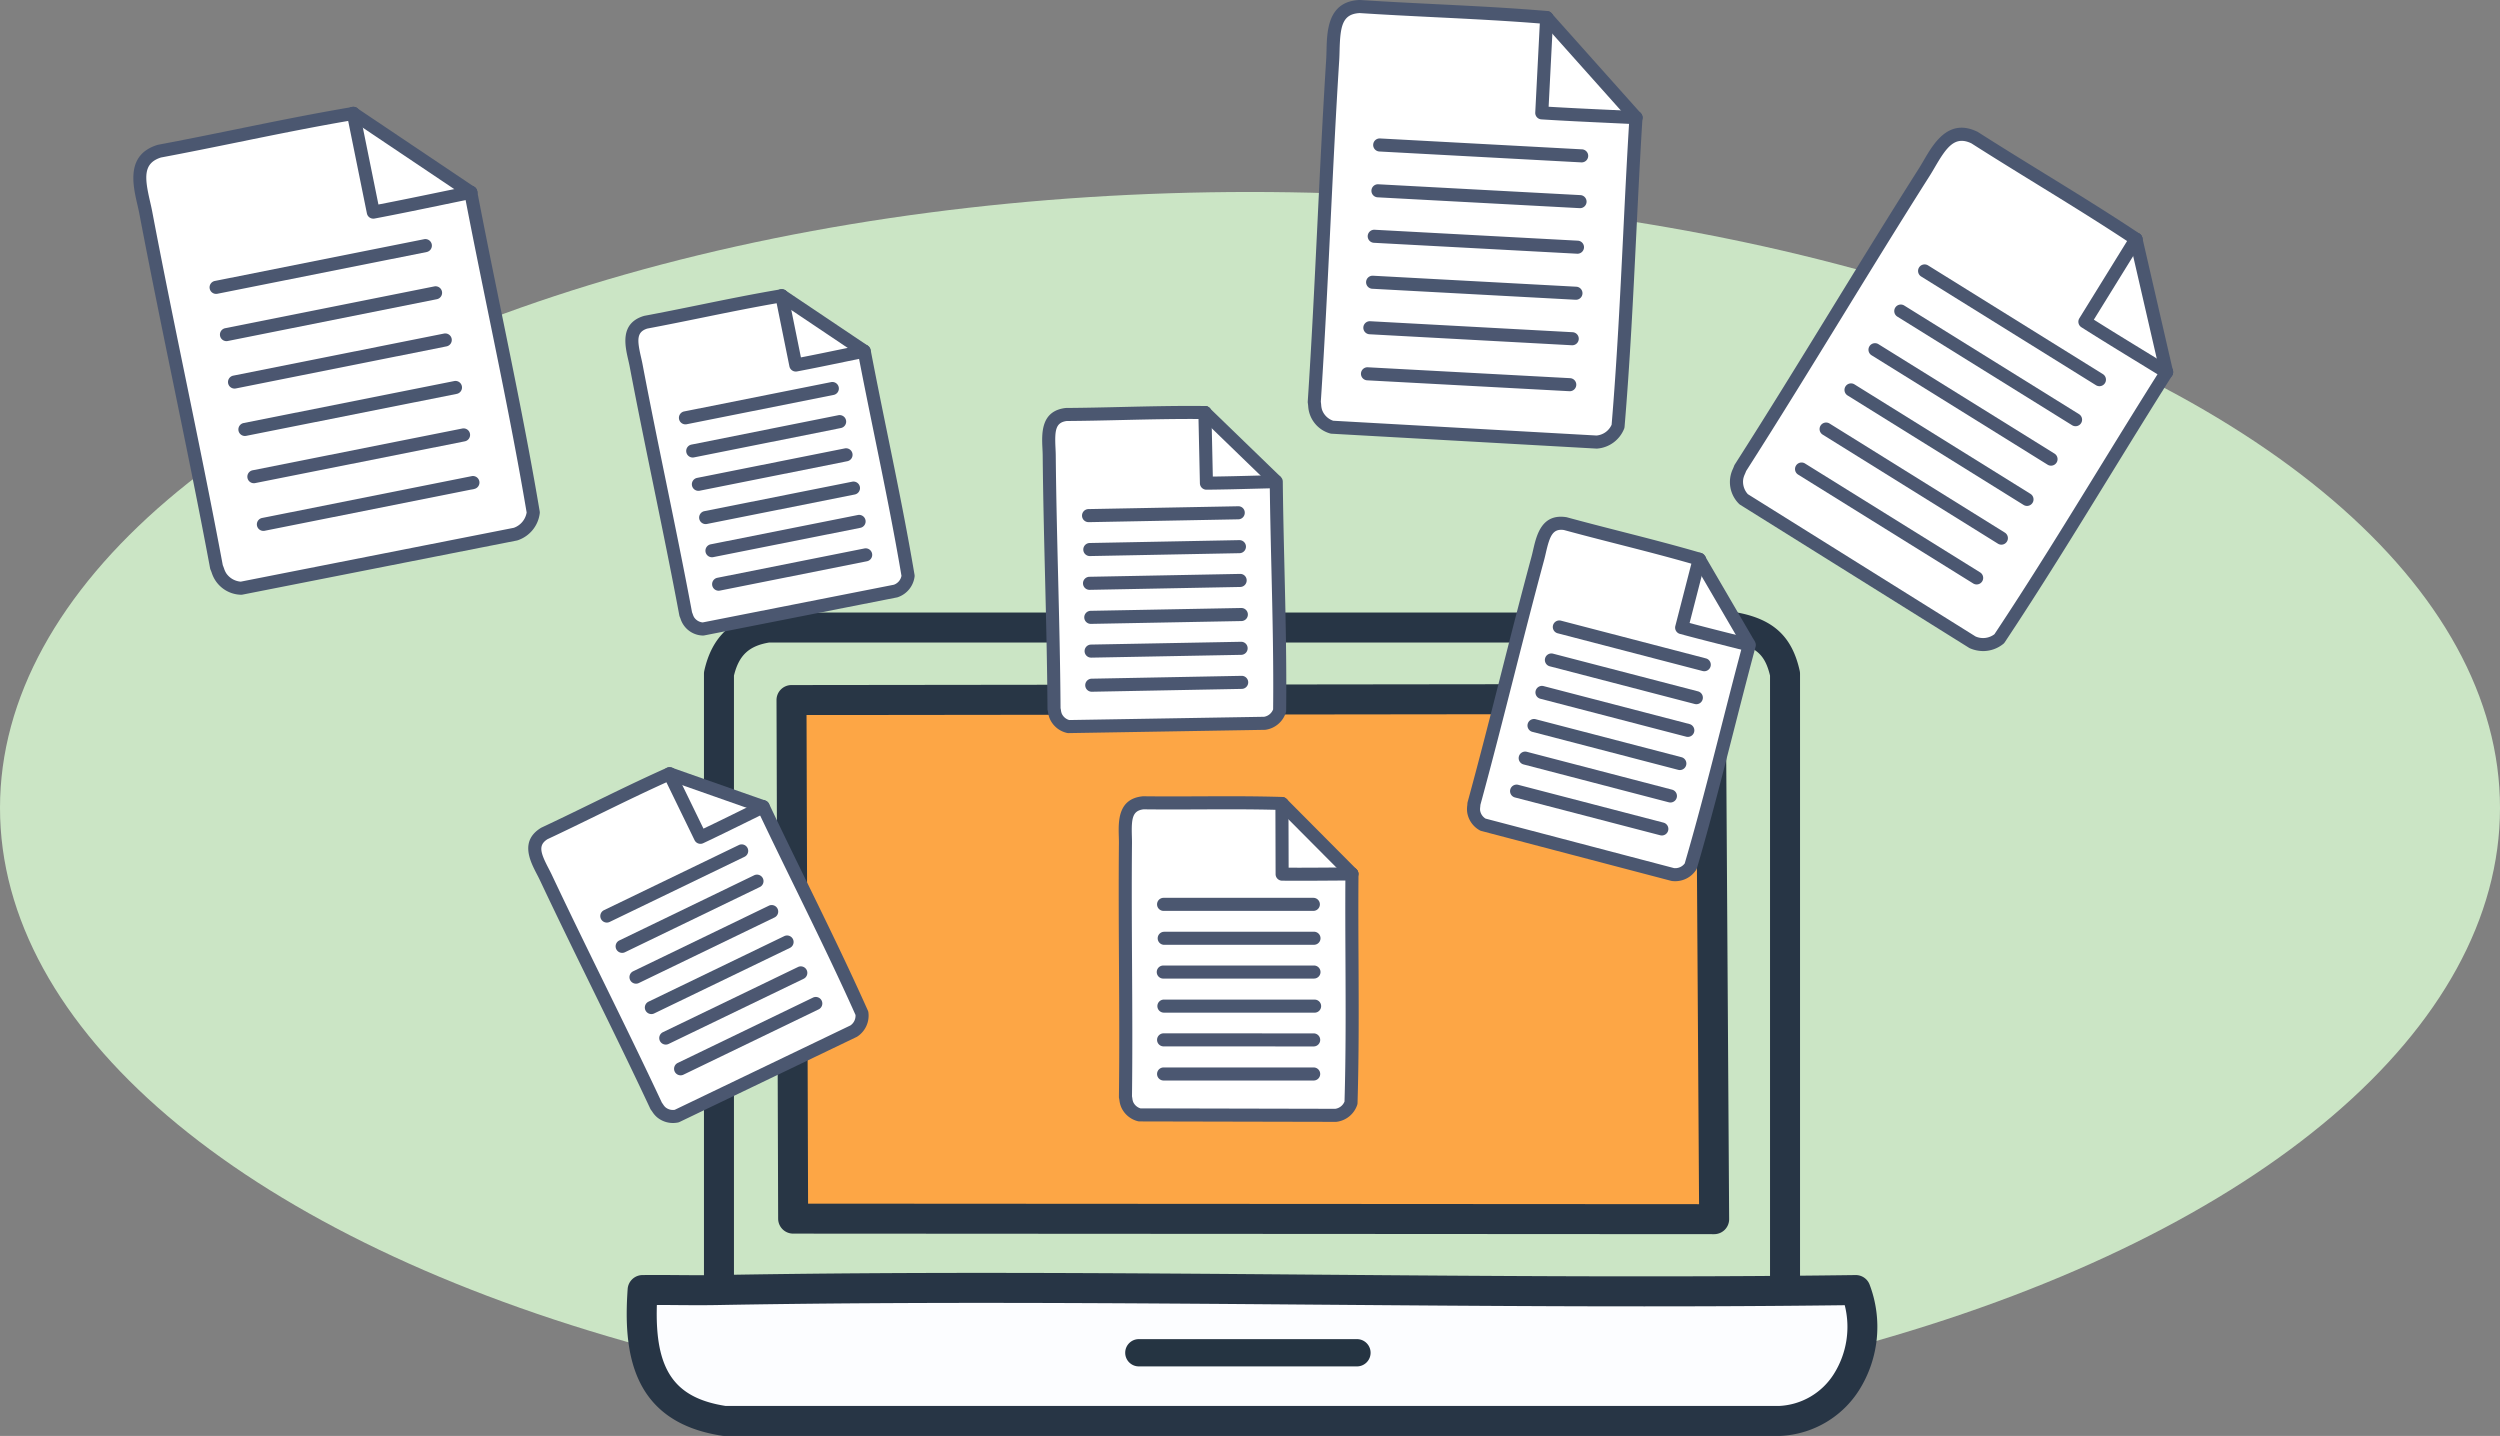 <svg xmlns="http://www.w3.org/2000/svg" xmlns:xlink="http://www.w3.org/1999/xlink" width="826" height="474.43" viewBox="0 0 826 474.43">
  <rect x="0" y="0" width="826" height="474.43" fill="#808080" stroke="none"/>
  <defs>
    <clipPath id="clip-path">
      <rect id="Rectangle_81" data-name="Rectangle 81" width="673.938" height="474.43" fill="none"/>
    </clipPath>
  </defs>
  <g id="Group_276" data-name="Group 276" transform="translate(-115 -885.785)">
    <ellipse id="Ellipse_12" data-name="Ellipse 12" cx="413" cy="203.5" rx="413" ry="203.5" transform="translate(115 949.216)" fill="#cbe5c5"/>
    <g id="Group_118" data-name="Group 118" transform="translate(159.062 885.785)">
      <path id="Path_775" data-name="Path 775" d="M151.185,160.925l303.759-.362,1.084,170.974v.906l-304.3-.181Z" transform="translate(66.261 70.371)" fill="#fda645"/>
      <g id="Group_117" data-name="Group 117">
        <g id="Group_116" data-name="Group 116" clip-path="url(#clip-path)">
          <path id="Path_776" data-name="Path 776" d="M457.538,338.907h0l-304.3-.181a4.954,4.954,0,0,1-4.951-4.939l-.542-171.336a4.952,4.952,0,0,1,4.949-4.969l303.759-.362h.006a4.953,4.953,0,0,1,4.953,4.922l1.086,171.912a4.957,4.957,0,0,1-4.955,4.955M158.175,328.819l294.382.175L451.53,167.033l-293.865.351Z" transform="translate(64.751 68.862)" fill="#283645"/>
          <path id="Path_777" data-name="Path 777" d="M141.416,296.57c125.4-2.264,251,1.7,376.448,0,6.991,18.14-2.822,41.86-25.134,43.24H144.106c-25.1-3.783-28.563-21.32-27.025-43.24,8.109-.108,16.234.147,24.336,0" transform="translate(51.178 129.665)" fill="#fcfdff"/>
          <path id="Path_778" data-name="Path 778" d="M494.236,346.274H145.612a4.9,4.9,0,0,1-.739-.056c-30.374-4.577-32.643-28.317-31.228-48.486a4.953,4.953,0,0,1,4.876-4.607c3.9-.052,7.844-.022,11.659.009,4.16.033,8.466.068,12.654-.009,65.765-1.187,132.654-.656,197.34-.142,58.732.466,119.459.948,179.129.142a4.889,4.889,0,0,1,4.69,3.171,39.293,39.293,0,0,1-3.427,34.772,32.574,32.574,0,0,1-26.023,15.2c-.1.007-.2.01-.306.01m-348.244-9.91H494.077a22.6,22.6,0,0,0,18.15-10.648,29.2,29.2,0,0,0,3.542-22.636c-58.593.738-118.094.268-175.674-.19-64.623-.513-131.448-1.043-197.083.141-4.321.078-8.687.045-12.911.011-2.239-.019-4.525-.036-6.806-.037-.673,21.473,5.75,30.69,22.7,33.358m-3.069-38.286h0Z" transform="translate(49.671 128.156)" fill="#273545"/>
          <path id="Path_779" data-name="Path 779" d="M304.418,316.634H232.352a4.5,4.5,0,0,1,0-9.009h72.066a4.5,4.5,0,1,1,0,9.009" transform="translate(99.86 134.825)" fill="#253442"/>
          <path id="Path_780" data-name="Path 780" d="M488.261,365.918a4.955,4.955,0,0,1-4.955-4.955V161.543c-1.615-6.751-4.462-9.388-11.761-10.925H152.641c-6.708,1.118-10.025,4.223-11.653,10.929V360.963a4.955,4.955,0,0,1-9.91,0V160.978a5,5,0,0,1,.121-1.084c2.5-11.158,9.14-17.415,20.3-19.128a4.877,4.877,0,0,1,.752-.058h319.8a4.962,4.962,0,0,1,.968.095c11.6,2.313,17.606,8.023,20.08,19.093a4.89,4.89,0,0,1,.119,1.082V360.963a4.954,4.954,0,0,1-4.953,4.955" transform="translate(57.449 61.669)" fill="#273545"/>
          <path id="Path_781" data-name="Path 781" d="M302.468,200.782l.03-.073c.039.022.069.045.073.073a.314.314,0,0,1,0,.115c-.2,25.161.45,50.433-.314,75.53a6.1,6.1,0,0,1-5,4.112l-64.871-.145a6.01,6.01,0,0,1-4.092-3.45l3.006-.309h63.012a5.494,5.494,0,0,0,4.184-4.184V202.31c1.6-.332,2.777.8,2.523-1.519Z" transform="translate(100.054 87.966)" fill="#dddfe2"/>
          <path id="Path_782" data-name="Path 782" d="M286.883,207.851l-1.453.009c-7.171.042-14.347.135-21.517.062l-.066-23.34.072.073,22.994,23.123Z" transform="translate(115.639 80.898)" fill="#feba67"/>
          <path id="Path_783" data-name="Path 783" d="M279.627,184.653l-.108-.009c-15.214-.467-30.471-.039-45.7-.223-7.258.736-5.838,8.118-5.89,13.409-.263,27.917.35,55.856,0,83.775a12.637,12.637,0,0,0,.558,2.478,6.007,6.007,0,0,0,4.092,3.45l64.871.145a6.1,6.1,0,0,0,5-4.112c.764-25.1.112-50.369.312-75.53l.006-.115" transform="translate(99.86 80.826)" fill="#fff"/>
          <path id="Path_784" data-name="Path 784" d="M298.1,290.495h0l-64.871-.145a2.124,2.124,0,0,1-.539-.069,8.206,8.206,0,0,1-5.516-4.653,8.116,8.116,0,0,1-.571-2.188c-.036-.233-.07-.466-.124-.7a2.219,2.219,0,0,1-.053-.506c.183-14.568.1-29.4.022-43.735-.073-13.12-.148-26.687-.022-40.033.007-.729-.016-1.5-.037-2.283-.141-4.945-.352-12.418,7.865-13.252a1.718,1.718,0,0,1,.243-.01c6.166.073,12.445.046,18.521.022,8.917-.039,18.148-.079,27.225.2.039,0,.186.013.224.017a2.157,2.157,0,1,1-.368,4.3l-.106-.01c-8.884-.269-18.073-.23-26.956-.191-6.049.026-12.3.052-18.46-.022-3.719.429-4.039,3.038-3.873,8.825.023.841.046,1.666.039,2.445-.127,13.314-.052,26.866.022,39.968.078,14.281.16,29.046-.019,43.576.047.245.086.489.124.734a4.6,4.6,0,0,0,.242,1.072,3.843,3.843,0,0,0,2.428,2.179l64.389.144a3.884,3.884,0,0,0,3.032-2.392c.465-15.5.39-31.337.316-46.656-.045-9.329-.089-18.974-.014-28.453,0-.02,0-.157.006-.177a2.181,2.181,0,0,1,2.235-2.077,2.155,2.155,0,0,1,2.077,2.235c-.078,9.5-.033,19.136.012,28.452.073,15.479.15,31.485-.329,47.181a2.191,2.191,0,0,1-.127.664,8.283,8.283,0,0,1-6.7,5.511,2.124,2.124,0,0,1-.331.026" transform="translate(99.203 80.168)" fill="#4b5770"/>
          <path id="Path_785" data-name="Path 785" d="M237.322,249.531a2.157,2.157,0,0,1,0-4.315h49.583a2.157,2.157,0,0,1,0,4.315Z" transform="translate(103.068 107.472)" fill="#4b5771"/>
          <path id="Path_786" data-name="Path 786" d="M286.906,241.708h0l-49.583-.016a2.157,2.157,0,0,1,0-4.315l49.583.016a2.157,2.157,0,0,1,0,4.315" transform="translate(103.068 104.037)" fill="#4c5771"/>
          <path id="Path_787" data-name="Path 787" d="M287.184,233.946h0l-49.79-.007a2.157,2.157,0,0,1,0-4.315l49.79.007a2.157,2.157,0,1,1,0,4.315" transform="translate(103.099 100.639)" fill="#4a5770"/>
          <path id="Path_788" data-name="Path 788" d="M237.25,226.118a2.157,2.157,0,0,1,0-4.315l49.79-.007a2.157,2.157,0,0,1,0,4.315Z" transform="translate(103.036 97.208)" fill="#4b5670"/>
          <path id="Path_789" data-name="Path 789" d="M237.466,218.364a2.157,2.157,0,0,1,0-4.315l49.48-.014a2.157,2.157,0,0,1,0,4.315Z" transform="translate(103.131 93.807)" fill="#4b5770"/>
          <path id="Path_790" data-name="Path 790" d="M286.8,210.563h-49.48a2.157,2.157,0,0,1,0-4.315H286.8a2.157,2.157,0,1,1,0,4.315" transform="translate(103.068 90.394)" fill="#4b5770"/>
          <path id="Path_791" data-name="Path 791" d="M270.243,210.764c-1.9,0-3.8-.007-5.693-.027a2.156,2.156,0,0,1-2.136-2.15l-.066-23.342a2.157,2.157,0,0,1,2.152-2.163h.006a2.158,2.158,0,0,1,2.157,2.152l.06,21.206c4.742.029,9.549-.009,14.213-.043l6.592-.045h.012a2.2,2.2,0,0,1,2.211,2.143,2.117,2.117,0,0,1-2.093,2.172l-6.689.045c-3.521.026-7.122.053-10.725.053" transform="translate(114.981 80.24)" fill="#4b5770"/>
          <path id="Path_792" data-name="Path 792" d="M287.376,210.452a2.064,2.064,0,0,1-1.471-.614l-23.07-23.2,1.456-1.6,1.533-1.519,23.063,23.194a2.176,2.176,0,0,1-1.51,3.734" transform="translate(115.195 80.435)" fill="#4b5770"/>
          <path id="Path_793" data-name="Path 793" d="M398.862,148.259l.049-.063a.136.136,0,0,1,.052.089.36.36,0,0,1-.033.111c-6.534,24.3-12.27,48.92-19.332,73.014a6.1,6.1,0,0,1-5.874,2.72L310.98,207.647a6.009,6.009,0,0,1-3.089-4.369l2.987.457,60.98,15.874a5.5,5.5,0,0,0,5.1-2.994l17.669-67.878c1.633.081,2.485,1.474,2.823-.836Z" transform="translate(134.942 64.822)" fill="#dddfe2"/>
          <path id="Path_794" data-name="Path 794" d="M377.92,156.781l-1.408-.358c-6.951-1.766-13.918-3.484-20.839-5.36l5.816-22.6.052.089,16.428,28.17Z" transform="translate(155.884 56.3)" fill="#feba67"/>
          <path id="Path_795" data-name="Path 795" d="M382.447,132.076l-.1-.036c-14.606-4.285-29.48-7.714-44.174-11.729-7.209-1.115-7.695,6.385-9.077,11.493-7.289,26.95-13.734,54.141-21.1,81.073a12.393,12.393,0,0,0-.085,2.54A6.009,6.009,0,0,0,311,219.787l62.743,16.483a6.1,6.1,0,0,0,5.874-2.72c7.062-24.094,12.8-48.714,19.332-73.014l.033-.111" transform="translate(134.926 52.681)" fill="#fff"/>
          <path id="Path_796" data-name="Path 796" d="M375.112,239.123a9.228,9.228,0,0,1-.929-.047,2.133,2.133,0,0,1-.334-.06l-62.743-16.483a2.156,2.156,0,0,1-.5-.2,8.207,8.207,0,0,1-4.164-5.89,8.087,8.087,0,0,1,0-2.265c.024-.234.049-.467.057-.7a2.2,2.2,0,0,1,.075-.5c3.849-14.061,7.506-28.439,11.043-42.343,3.235-12.707,6.577-25.847,10.059-38.724.19-.7.362-1.454.539-2.219,1.109-4.82,2.779-12.107,10.95-10.842a1.961,1.961,0,0,1,.239.05c5.946,1.624,12.028,3.18,17.912,4.686,8.646,2.211,17.586,4.5,26.3,7.053.042.013.183.062.221.076a2.157,2.157,0,1,1-1.457,4.06l-.1-.036c-8.52-2.5-17.423-4.772-26.033-6.974-5.86-1.5-11.918-3.048-17.856-4.669-3.7-.521-4.672,1.922-5.972,7.562-.188.821-.374,1.624-.578,2.377-3.475,12.847-6.813,25.971-10.042,38.662-3.524,13.848-7.167,28.163-11,42.189-.014.247-.039.493-.065.738a4.628,4.628,0,0,0-.037,1.1,3.852,3.852,0,0,0,1.8,2.72L374.768,234.8a3.894,3.894,0,0,0,3.538-1.549c4.352-14.885,8.27-30.231,12.059-45.076,2.307-9.038,4.693-18.384,7.154-27.536.006-.023.046-.158.053-.181a2.157,2.157,0,0,1,4.126,1.261c-2.467,9.166-4.85,18.5-7.153,27.521-3.829,15-7.787,30.512-12.205,45.58a2.15,2.15,0,0,1-.291.611,8.245,8.245,0,0,1-6.938,3.695" transform="translate(134.268 52.021)" fill="#4b5770"/>
          <path id="Path_797" data-name="Path 797" d="M366.4,197.045a2.165,2.165,0,0,1-.545-.07l-47.985-12.489a2.157,2.157,0,0,1,1.087-4.175L366.944,192.8a2.158,2.158,0,0,1-.542,4.246" transform="translate(138.609 78.995)" fill="#4b5771"/>
          <path id="Path_798" data-name="Path 798" d="M368.373,189.477a2.155,2.155,0,0,1-.545-.07L319.847,176.9a2.157,2.157,0,1,1,1.087-4.175l47.981,12.507a2.158,2.158,0,0,1-.542,4.246" transform="translate(139.474 75.671)" fill="#4c5771"/>
          <path id="Path_799" data-name="Path 799" d="M370.6,182.035a2.164,2.164,0,0,1-.545-.07l-48.182-12.55a2.157,2.157,0,0,1,1.087-4.175l48.182,12.55a2.158,2.158,0,0,1-.542,4.246" transform="translate(140.361 72.39)" fill="#4a5770"/>
          <path id="Path_800" data-name="Path 800" d="M372.433,174.414a2.164,2.164,0,0,1-.545-.07L323.7,161.809a2.157,2.157,0,1,1,1.087-4.175l48.187,12.535a2.158,2.158,0,0,1-.542,4.246" transform="translate(141.163 69.056)" fill="#4b5670"/>
          <path id="Path_801" data-name="Path 801" d="M374.3,166.878a2.164,2.164,0,0,1-.545-.07l-47.887-12.451a2.157,2.157,0,1,1,1.087-4.175l47.887,12.451a2.158,2.158,0,0,1-.542,4.246" transform="translate(142.111 65.79)" fill="#4b5770"/>
          <path id="Path_802" data-name="Path 802" d="M376.118,159.31a2.165,2.165,0,0,1-.545-.07l-47.885-12.466a2.157,2.157,0,0,1,1.087-4.175l47.885,12.466a2.158,2.158,0,0,1-.542,4.246" transform="translate(142.911 62.467)" fill="#4b5770"/>
          <path id="Path_803" data-name="Path 803" d="M378.142,159.553l-6.488-1.643c-5.212-1.316-10.6-2.675-15.887-4.109a2.157,2.157,0,0,1-1.525-2.619l5.815-22.6a2.158,2.158,0,0,1,4.18,1.074l-5.284,20.537c4.588,1.223,9.24,2.4,13.759,3.537l6.4,1.621-.43,2.116Z" transform="translate(155.226 55.643)" fill="#4b5770"/>
          <path id="Path_804" data-name="Path 804" d="M374.933,158.217l-16.475-28.252,1.812-1.176,1.864-1.086,16.48,28.258-1.812,1.176Z" transform="translate(157.104 55.969)" fill="#4b5770"/>
          <path id="Path_805" data-name="Path 805" d="M284.632,110.665l.029-.075c.039.022.069.045.075.072a.318.318,0,0,1,0,.117c.275,25.16,1.407,50.416,1.118,75.521a6.1,6.1,0,0,1-4.922,4.206l-64.862,1.084a6.007,6.007,0,0,1-4.155-3.371l3-.367,63-1.194a5.5,5.5,0,0,0,4.1-4.263l-1.329-70.128c1.594-.362,2.79.748,2.493-1.566Z" transform="translate(92.876 48.469)" fill="#dddfe2"/>
          <path id="Path_806" data-name="Path 806" d="M269.625,117.6l-1.453.036c-7.168.177-14.341.407-21.512.47l-.508-23.336.075.072,23.427,22.683Z" transform="translate(107.883 41.535)" fill="#feba67"/>
          <path id="Path_807" data-name="Path 807" d="M261.88,94.78l-.106-.007c-15.221-.178-30.468.538-45.7.643-7.24.874-5.683,8.227-5.632,13.518.263,27.917,1.405,55.838,1.586,83.76a12.51,12.51,0,0,0,.605,2.47,6,6,0,0,0,4.155,3.371l64.862-1.084a6.1,6.1,0,0,0,4.922-4.206c.289-25.105-.843-50.361-1.118-75.523l0-.115" transform="translate(92.155 41.524)" fill="#fff"/>
          <path id="Path_808" data-name="Path 808" d="M217.443,201.349a2.144,2.144,0,0,1-.5-.06,8.2,8.2,0,0,1-5.6-4.546,8.049,8.049,0,0,1-.614-2.178c-.039-.232-.078-.465-.135-.695a2.213,2.213,0,0,1-.063-.5c-.094-14.571-.457-29.4-.807-43.732-.322-13.116-.653-26.676-.78-40.022-.007-.726-.043-1.494-.082-2.278-.234-4.943-.588-12.412,7.613-13.4a2.321,2.321,0,0,1,.243-.014c6.166-.043,12.447-.188,18.519-.329,8.919-.207,18.14-.423,27.224-.315.043,0,.194.01.237.013a2.157,2.157,0,1,1-.315,4.3l-.105-.007c-8.87-.1-18.059.114-26.94.319-6.049.14-12.3.285-18.459.329-3.712.5-3.981,3.114-3.706,8.9.04.84.079,1.663.086,2.442.127,13.313.457,26.857.778,39.955.348,14.278.711,29.04.807,43.574.053.243.1.486.138.729a4.564,4.564,0,0,0,.26,1.067,3.846,3.846,0,0,0,2.471,2.133l64.379-1.076a3.882,3.882,0,0,0,2.986-2.449c.171-15.512-.2-31.35-.567-46.672-.221-9.32-.45-18.957-.554-28.429,0-.026,0-.167,0-.191a2.159,2.159,0,0,1,2.156-2.106c.019,0,.037,0,.053,0a2.158,2.158,0,0,1,2.106,2.209c.1,9.484.329,19.106.549,28.412.367,15.483.746,31.491.565,47.2a2.148,2.148,0,0,1-.115.667,8.282,8.282,0,0,1-6.592,5.638,2.185,2.185,0,0,1-.335.033l-64.863,1.083Z" transform="translate(91.499 40.867)" fill="#4b5770"/>
          <path id="Path_809" data-name="Path 809" d="M220.806,160.509a2.158,2.158,0,0,1-.039-4.315l49.575-.941h.043a2.157,2.157,0,0,1,.039,4.313l-49.576.942h-.042" transform="translate(95.829 68.044)" fill="#4b5771"/>
          <path id="Path_810" data-name="Path 810" d="M220.658,152.667a2.158,2.158,0,0,1-.039-4.315l49.575-.923a2.133,2.133,0,0,1,2.2,2.117,2.157,2.157,0,0,1-2.117,2.2l-49.576.925h-.042" transform="translate(95.764 64.615)" fill="#4c5771"/>
          <path id="Path_811" data-name="Path 811" d="M220.583,144.917a2.158,2.158,0,0,1-.039-4.315l49.782-.933h.042a2.158,2.158,0,0,1,.04,4.315l-49.783.935h-.042" transform="translate(95.732 61.213)" fill="#4a5770"/>
          <path id="Path_812" data-name="Path 812" d="M220.292,137.105a2.158,2.158,0,0,1-.039-4.315l49.78-.951a2.122,2.122,0,0,1,2.2,2.116,2.156,2.156,0,0,1-2.116,2.2l-49.782.952h-.042" transform="translate(95.604 57.78)" fill="#4b5670"/>
          <path id="Path_813" data-name="Path 813" d="M220.36,129.344a2.158,2.158,0,0,1-.04-4.315l49.47-.951h.043a2.157,2.157,0,0,1,.042,4.313l-49.471.952h-.043" transform="translate(95.634 54.381)" fill="#4b5770"/>
          <path id="Path_814" data-name="Path 814" d="M220.068,121.548a2.158,2.158,0,0,1-.039-4.315L269.5,116.3a2.1,2.1,0,0,1,2.2,2.116,2.156,2.156,0,0,1-2.116,2.2l-49.472.938h-.042" transform="translate(95.506 50.969)" fill="#4b5770"/>
          <path id="Path_815" data-name="Path 815" d="M247.318,120.92a2.159,2.159,0,0,1-2.157-2.11l-.509-23.336a2.158,2.158,0,0,1,4.315-.093l.463,21.2c4.746-.062,9.543-.188,14.2-.312l6.6-.17.158,2.155.043,2.157-6.687.171c-5.373.142-10.932.289-16.4.338Z" transform="translate(107.225 40.878)" fill="#4b5770"/>
          <path id="Path_816" data-name="Path 816" d="M268.866,119.8l-23.5-22.752a2.2,2.2,0,0,1-.089-3.084,2.112,2.112,0,0,1,3.01-.093l.075.072,23.432,22.687-1.425,1.622Z" transform="translate(107.242 40.883)" fill="#4b5770"/>
          <path id="Path_817" data-name="Path 817" d="M377.262,27.049l.047-.1c.049.033.088.066.092.1a.413.413,0,0,1-.014.155c-2.1,33.923-3.059,68.058-5.914,101.853a8.237,8.237,0,0,1-7.043,5.181l-87.489-4.91a8.117,8.117,0,0,1-5.267-4.952l4.078-.2,84.992,4.581a7.423,7.423,0,0,0,5.946-5.339l5.1-94.606c2.183-.334,3.686,1.282,3.512-1.867Z" transform="translate(119.069 11.812)" fill="#dddfe2"/>
          <path id="Path_818" data-name="Path 818" d="M354.53,37.094,352.569,37c-9.675-.465-19.361-.86-29.027-1.48L325.15,4.032l.093.1L354.577,37Z" transform="translate(141.801 1.767)" fill="#feba67"/>
          <path id="Path_819" data-name="Path 819" d="M348.057,5.142l-.142-.02c-20.488-1.736-41.1-2.268-61.632-3.623-9.841.466-8.464,10.524-8.916,17.658-2.388,37.637-3.593,75.364-6.091,113a16.786,16.786,0,0,0,.572,3.384,8.118,8.118,0,0,0,5.266,4.952L364.6,145.4a8.237,8.237,0,0,0,7.042-5.182c2.856-33.8,3.814-67.93,5.916-101.853l.014-.155" transform="translate(118.894 0.657)" fill="#fff"/>
          <path id="Path_820" data-name="Path 820" d="M365.262,148.216l-.121,0L277.652,143.3a2.182,2.182,0,0,1-.535-.1,9.964,9.964,0,0,1-7.189-9.03c-.034-.332-.065-.666-.121-1a2.131,2.131,0,0,1-.027-.506c1.3-19.65,2.272-39.663,3.21-59.02.854-17.692,1.74-35.989,2.881-53.971.063-.99.088-2.037.116-3.107.161-6.4.408-16.076,10.853-16.569a2.289,2.289,0,0,1,.243,0c8.315.548,16.789.969,24.987,1.376,12.031.6,24.471,1.214,36.682,2.249l.265.035a2.157,2.157,0,1,1-.607,4.27l-.142-.02C336.253,6.9,323.851,6.285,311.857,5.69c-8.172-.406-16.622-.824-24.931-1.372-5.694.321-6.419,4.217-6.625,12.362-.03,1.126-.058,2.229-.124,3.271-1.138,17.95-2.022,36.229-2.878,53.907-.933,19.3-1.9,39.246-3.2,58.857.05.345.086.69.119,1.036a6.662,6.662,0,0,0,.295,1.667,5.929,5.929,0,0,0,3.669,3.593l87.017,4.884a6.052,6.052,0,0,0,4.982-3.563c1.759-20.933,2.813-42.359,3.832-63.083.62-12.581,1.259-25.588,2.05-38.359l.022-.234a2.157,2.157,0,1,1,4.293.427l-.016.154c-.782,12.664-1.421,25.657-2.038,38.224-1.027,20.881-2.088,42.474-3.872,63.6a2.152,2.152,0,0,1-.164.657,10.454,10.454,0,0,1-8.812,6.49,1.814,1.814,0,0,1-.217.012" transform="translate(118.237 0)" fill="#4b5770"/>
          <path id="Path_821" data-name="Path 821" d="M351.016,92.281c-.039,0-.078,0-.118,0l-66.88-3.6a2.158,2.158,0,0,1,.233-4.309l66.88,3.6a2.158,2.158,0,0,1-.115,4.312" transform="translate(123.584 36.975)" fill="#4b5771"/>
          <path id="Path_822" data-name="Path 822" d="M351.585,81.733c-.039,0-.079,0-.118,0L284.589,78.1a2.157,2.157,0,1,1,.233-4.308L351.7,77.421a2.158,2.158,0,0,1-.115,4.312" transform="translate(123.834 32.341)" fill="#4c5771"/>
          <path id="Path_823" data-name="Path 823" d="M352.524,71.283c-.039,0-.079,0-.118,0L285.25,67.65a2.158,2.158,0,1,1,.233-4.309l67.156,3.63a2.158,2.158,0,0,1-.115,4.312" transform="translate(124.124 27.759)" fill="#4a5770"/>
          <path id="Path_824" data-name="Path 824" d="M352.9,60.7c-.037,0-.078,0-.117,0l-67.157-3.609a2.158,2.158,0,1,1,.23-4.309l67.157,3.609A2.158,2.158,0,0,1,352.9,60.7" transform="translate(124.288 23.131)" fill="#4b5670"/>
          <path id="Path_825" data-name="Path 825" d="M353.337,50.223c-.037,0-.078,0-.117,0l-66.739-3.578a2.158,2.158,0,1,1,.23-4.309l66.739,3.578a2.158,2.158,0,0,1-.114,4.312" transform="translate(124.663 18.552)" fill="#4b5770"/>
          <path id="Path_826" data-name="Path 826" d="M353.71,39.716c-.039,0-.079,0-.118,0l-66.739-3.6a2.158,2.158,0,0,1,.233-4.311l66.739,3.6a2.158,2.158,0,0,1-.115,4.312" transform="translate(124.827 13.938)" fill="#4b5770"/>
          <path id="Path_827" data-name="Path 827" d="M355.328,39.916c-.036,0-.073,0-.109,0l-9.007-.426c-7.26-.337-14.768-.685-22.151-1.158a2.156,2.156,0,0,1-2.018-2.262L323.653,4.58a2.157,2.157,0,1,1,4.309.22l-1.5,29.357c6.661.4,13.406.718,19.95,1.021l8.879.419.144.007a2.157,2.157,0,0,1-.106,4.312" transform="translate(141.143 1.11)" fill="#4b5770"/>
          <path id="Path_828" data-name="Path 828" d="M354.566,39.667a2.035,2.035,0,0,1-1.527-.687l-.1-.108L323.606,6.01l1.516-1.54,1.609-1.437L356.157,36a2.184,2.184,0,0,1-1.591,3.67" transform="translate(141.829 1.329)" fill="#4b5770"/>
          <path id="Path_829" data-name="Path 829" d="M510.25,85.78l.089-.065a.184.184,0,0,1,.033.14.491.491,0,0,1-.089.131c-18.5,29.229-36.088,59.205-55.2,87.948a8.381,8.381,0,0,1-8.821,1.171l-75.629-47.263a8.264,8.264,0,0,1-2.271-7l3.735,1.821,73.562,45.746a7.551,7.551,0,0,0,7.921-1.848L504.5,84.678c2.111.772,2.661,2.95,4.049.058Z" transform="translate(161.409 37.112)" fill="#dddfe2"/>
          <path id="Path_830" data-name="Path 830" d="M475.175,98.818l-1.7-1.044c-8.4-5.159-16.846-10.259-25.165-15.548l16.868-27.3.032.138,10.056,43.686Z" transform="translate(196.483 24.074)" fill="#feba67"/>
          <path id="Path_831" data-name="Path 831" d="M500.25,65.486l-.118-.088c-17.422-11.591-35.547-22.168-53.193-33.44C437.93,27.55,434.23,37.2,430.331,43.337c-20.577,32.4-40.145,65.46-60.82,97.8a17.272,17.272,0,0,0-1.148,3.3,8.26,8.26,0,0,0,2.27,7l75.63,47.263a8.384,8.384,0,0,0,8.821-1.169c19.11-28.743,36.7-58.721,55.2-87.948l.089-.132" transform="translate(161.409 13.517)" fill="#fff"/>
          <path id="Path_832" data-name="Path 832" d="M450.431,202.258a11.115,11.115,0,0,1-4.357-.913,2.167,2.167,0,0,1-.3-.155l-75.628-47.263a2.1,2.1,0,0,1-.42-.344,10.114,10.114,0,0,1-1.98-11.536c.134-.314.269-.627.383-.952a2.147,2.147,0,0,1,.22-.456c10.8-16.893,21.475-34.274,31.8-51.085,9.434-15.356,19.188-31.238,29.014-46.712.542-.853,1.08-1.775,1.63-2.717,3.275-5.616,8.227-14.107,17.748-9.442.072.036.144.076.213.119,7.144,4.564,14.5,9.093,21.607,13.472C480.8,50.7,491.6,57.353,501.987,64.263l.219.161a2.157,2.157,0,1,1-2.6,3.446l-.117-.088C489.274,60.988,478.51,54.357,468.1,47.947c-7.091-4.367-14.419-8.881-21.561-13.441-5.451-2.6-8.184,1.214-12.02,7.791-.577.991-1.142,1.96-1.712,2.858C423,60.6,413.253,76.469,403.829,91.812c-10.3,16.76-20.937,34.086-31.711,50.948-.125.332-.263.657-.4.982a6.853,6.853,0,0,0-.557,1.645,6.064,6.064,0,0,0,1.523,5.033l75.229,47.014a6.192,6.192,0,0,0,6.235-.742c11.833-17.807,23.273-36.4,34.339-54.388,6.72-10.919,13.666-22.21,20.633-33.216l.122-.183a2.158,2.158,0,1,1,3.578,2.412l-.089.131c-6.918,10.929-13.858,22.208-20.569,33.116-11.15,18.119-22.679,36.856-34.624,54.82a2.18,2.18,0,0,1-.457.5,10.642,10.642,0,0,1-6.649,2.376" transform="translate(160.751 12.856)" fill="#4b5770"/>
          <path id="Path_833" data-name="Path 833" d="M441.736,146.542a2.148,2.148,0,0,1-1.138-.325l-57.886-35.993a2.158,2.158,0,0,1,2.278-3.665l57.886,35.993a2.158,2.158,0,0,1-1.141,3.99" transform="translate(167.288 46.56)" fill="#4b5771"/>
          <path id="Path_834" data-name="Path 834" d="M447.414,137.412a2.145,2.145,0,0,1-1.139-.327L388.4,101.071a2.158,2.158,0,1,1,2.281-3.663l57.873,36.016a2.158,2.158,0,0,1-1.142,3.988" transform="translate(169.782 42.548)" fill="#4c5771"/>
          <path id="Path_835" data-name="Path 835" d="M453.374,128.552a2.137,2.137,0,0,1-1.138-.327L394.115,92.072a2.157,2.157,0,1,1,2.278-3.663l58.121,36.155a2.157,2.157,0,0,1-1.141,3.988" transform="translate(172.286 38.604)" fill="#4a5770"/>
          <path id="Path_836" data-name="Path 836" d="M458.9,119.3a2.152,2.152,0,0,1-1.138-.325L399.625,82.836a2.157,2.157,0,1,1,2.278-3.663l58.134,36.135a2.157,2.157,0,0,1-1.141,3.99" transform="translate(174.701 34.557)" fill="#4b5670"/>
          <path id="Path_837" data-name="Path 837" d="M464.421,110.166a2.152,2.152,0,0,1-1.138-.325L405.509,73.936a2.158,2.158,0,0,1,2.278-3.665l57.774,35.905a2.157,2.157,0,0,1-1.141,3.99" transform="translate(177.279 30.656)" fill="#4b5770"/>
          <path id="Path_838" data-name="Path 838" d="M469.9,100.976a2.144,2.144,0,0,1-1.138-.325L411,64.73a2.158,2.158,0,0,1,2.28-3.665l57.764,35.921a2.158,2.158,0,0,1-1.141,3.99" transform="translate(179.686 26.621)" fill="#4b5770"/>
          <path id="Path_839" data-name="Path 839" d="M475.953,101.708a2.137,2.137,0,0,1-1.138-.326l-7.866-4.818c-6.3-3.849-12.8-7.83-19.141-11.86a2.155,2.155,0,0,1-.679-2.954L464,54.452a2.158,2.158,0,0,1,3.672,2.268L451.922,82.2c5.736,3.623,11.6,7.2,17.278,10.679l7.761,4.755.132.083a2.157,2.157,0,0,1-1.141,3.988" transform="translate(195.825 23.417)" fill="#4b5770"/>
          <path id="Path_840" data-name="Path 840" d="M470.754,101.624a2.069,2.069,0,0,1-2.051-1.6l-.033-.144L458.613,56.19a2.218,2.218,0,0,1,1.6-2.655,2.1,2.1,0,0,1,2.572,1.542l.032.138,10.059,43.693a2.22,2.22,0,0,1-1.6,2.655,2.244,2.244,0,0,1-.521.06" transform="translate(200.975 23.436)" fill="#4b5770"/>
          <path id="Path_841" data-name="Path 841" d="M185.453,80.7l.016-.079a.139.139,0,0,1,.086.058.338.338,0,0,1,.017.115c4.726,24.715,10.31,49.37,14.47,74.132a6.1,6.1,0,0,1-4.1,5.01L132.3,172.49a6.016,6.016,0,0,1-4.687-2.583l2.887-.893,61.8-12.329a5.491,5.491,0,0,0,3.284-4.92L181.854,82.978c1.5-.639,2.878.243,2.176-1.983Z" transform="translate(55.929 35.336)" fill="#dddfe2"/>
          <path id="Path_842" data-name="Path 842" d="M176.1,86.26l-1.422.292c-7.026,1.444-14.043,2.94-21.091,4.272l-4.63-22.877.085.058L176.114,86.18Z" transform="translate(65.284 29.779)" fill="#feba67"/>
          <path id="Path_843" data-name="Path 843" d="M164.047,67.946l-.106.012c-15.011,2.518-29.892,5.924-44.864,8.725-6.973,2.142-4.136,9.1-3.151,14.3,5.2,27.429,11.27,54.708,16.392,82.156a12.445,12.445,0,0,0,1.033,2.321,6,6,0,0,0,4.686,2.583l63.647-12.55a6.1,6.1,0,0,0,4.1-5.01c-4.16-24.761-9.744-49.418-14.469-74.132l-.019-.115" transform="translate(50.19 29.779)" fill="#fff"/>
          <path id="Path_844" data-name="Path 844" d="M138.69,180.861l-.125,0a7.951,7.951,0,0,1-7.308-5.519c-.081-.221-.158-.443-.256-.659a2.14,2.14,0,0,1-.151-.486c-2.674-14.33-5.657-28.86-8.54-42.912-2.638-12.847-5.363-26.131-7.85-39.238-.135-.716-.308-1.466-.483-2.231C112.87,84.992,111.2,77.7,119.1,75.278a2.2,2.2,0,0,1,.237-.059c6.059-1.132,12.214-2.388,18.167-3.6,8.74-1.783,17.78-3.627,26.736-5.13l.223-.027a2.157,2.157,0,0,1,.48,4.287l-.106.013c-8.765,1.474-17.767,3.309-26.471,5.084-5.927,1.21-12.056,2.459-18.108,3.593-3.565,1.148-3.367,3.77-2.074,9.412.188.821.373,1.624.518,2.39,2.48,13.075,5.2,26.344,7.837,39.174,2.872,13.994,5.842,28.464,8.512,42.754.093.23.18.46.263.692a4.631,4.631,0,0,0,.447,1.007,3.853,3.853,0,0,0,2.808,1.661l63.172-12.457a3.883,3.883,0,0,0,2.507-2.938c-2.577-15.292-5.75-30.808-8.82-45.818-1.868-9.14-3.8-18.59-5.581-27.9,0-.022-.024-.158-.029-.18a2.158,2.158,0,1,1,4.262-.679c1.781,9.332,3.711,18.768,5.576,27.894,3.1,15.167,6.305,30.848,8.909,46.334a2.184,2.184,0,0,1,.006.677,8.289,8.289,0,0,1-5.488,6.715,2.341,2.341,0,0,1-.326.092l-63.647,12.55a2.136,2.136,0,0,1-.417.04" transform="translate(49.536 29.122)" fill="#4b5770"/>
          <path id="Path_845" data-name="Path 845" d="M135.109,139.972a2.158,2.158,0,0,1-.42-4.275l48.625-9.7a2.158,2.158,0,0,1,.846,4.231l-48.625,9.7a2.272,2.272,0,0,1-.426.042" transform="translate(58.271 55.203)" fill="#4b5771"/>
          <path id="Path_846" data-name="Path 846" d="M133.575,132.278a2.158,2.158,0,0,1-.419-4.275l48.63-9.685a2.157,2.157,0,0,1,.841,4.231L134,132.237a2.245,2.245,0,0,1-.424.042" transform="translate(57.598 51.838)" fill="#4c5771"/>
          <path id="Path_847" data-name="Path 847" d="M132.129,124.675a2.158,2.158,0,0,1-.419-4.275l48.83-9.733a2.157,2.157,0,1,1,.843,4.231l-48.83,9.734a2.244,2.244,0,0,1-.424.042" transform="translate(56.965 48.485)" fill="#4a5770"/>
          <path id="Path_848" data-name="Path 848" d="M130.458,117.038a2.158,2.158,0,0,1-.42-4.275l48.825-9.749a2.158,2.158,0,0,1,.846,4.231L130.883,117a2.272,2.272,0,0,1-.426.042" transform="translate(56.232 45.131)" fill="#4b5670"/>
          <path id="Path_849" data-name="Path 849" d="M129.151,109.372a2.158,2.158,0,0,1-.42-4.273l48.52-9.7a2.157,2.157,0,1,1,.846,4.23l-48.52,9.7a2.159,2.159,0,0,1-.426.043" transform="translate(55.659 41.794)" fill="#4b5770"/>
          <path id="Path_850" data-name="Path 850" d="M127.484,101.749a2.158,2.158,0,0,1-.42-4.275l48.525-9.681a2.158,2.158,0,0,1,.846,4.233l-48.525,9.681a2.272,2.272,0,0,1-.426.042" transform="translate(54.929 38.46)" fill="#4b5770"/>
          <path id="Path_851" data-name="Path 851" d="M154.241,93.639a2.158,2.158,0,0,1-2.111-1.73L147.5,69.033a2.157,2.157,0,1,1,4.227-.857l4.21,20.785c4.673-.9,9.383-1.881,13.957-2.829l6.429-1.328a2.2,2.2,0,0,1,2.6,1.67,2.111,2.111,0,0,1-1.628,2.536l-6.523,1.346c-5.276,1.095-10.732,2.226-16.125,3.246a2.244,2.244,0,0,1-.4.037" transform="translate(64.626 29.122)" fill="#4b5770"/>
          <path id="Path_852" data-name="Path 852" d="M175.337,88.575,148.178,70.341l1.118-1.848,1.2-1.791,27.159,18.235-1.116,1.848Z" transform="translate(64.943 29.234)" fill="#4b5770"/>
          <path id="Path_853" data-name="Path 853" d="M102.53,44.242l.023-.112a.2.2,0,0,1,.122.082.506.506,0,0,1,.026.163c6.731,35.212,14.688,70.339,20.615,105.614a8.689,8.689,0,0,1-5.839,7.138L26.8,175.008a8.56,8.56,0,0,1-6.678-3.681l4.113-1.27,88.038-17.566a7.826,7.826,0,0,0,4.679-7.01l-19.552-98c2.143-.912,4.1.344,3.1-2.826Z" transform="translate(8.82 19.341)" fill="#dddfe2"/>
          <path id="Path_854" data-name="Path 854" d="M89.2,52.158l-2.027.417c-10.009,2.057-20.008,4.187-30.046,6.085l-6.6-32.593.122.082,38.572,25.9Z" transform="translate(22.147 11.425)" fill="#feba67"/>
          <path id="Path_855" data-name="Path 855" d="M72.035,26.068l-.151.017C50.5,29.674,29.3,34.525,7.966,38.515-1.967,41.565,2.073,51.482,3.477,58.89,10.89,97.968,19.534,136.831,26.83,175.935a17.8,17.8,0,0,0,1.47,3.308,8.56,8.56,0,0,0,6.678,3.681l90.675-17.881a8.689,8.689,0,0,0,5.839-7.138c-5.927-35.275-13.884-70.4-20.615-105.614l-.026-.163" transform="translate(0.644 11.425)" fill="#fff"/>
          <path id="Path_856" data-name="Path 856" d="M35.622,185.739l-.125,0a10.408,10.408,0,0,1-9.6-7.259c-.122-.337-.243-.673-.39-1a2.2,2.2,0,0,1-.152-.486c-3.809-20.413-8.057-41.11-12.166-61.127C9.429,97.554,5.544,78.624,2,59.948c-.2-1.028-.444-2.109-.7-3.21C-.193,50.2-2.46,40.316,7.976,37.11a2.279,2.279,0,0,1,.237-.058c8.64-1.617,17.413-3.406,25.895-5.136,12.448-2.539,25.319-5.163,38.063-7.3l.27-.033a2.158,2.158,0,0,1,.478,4.289l-.152.016c-12.55,2.11-25.384,4.728-37.8,7.259-8.459,1.724-17.2,3.509-25.84,5.125-6.036,1.916-5.394,6.767-3.62,14.505.266,1.156.525,2.29.729,3.37,3.537,18.644,7.419,37.558,11.174,55.85,4.095,19.956,8.331,40.591,12.135,60.964.145.344.273.693.4,1.041a7.038,7.038,0,0,0,.749,1.648,6.368,6.368,0,0,0,4.789,2.76l90.216-17.79a6.5,6.5,0,0,0,4.243-5.056c-3.679-21.845-8.21-44.008-12.592-65.445-2.662-13.026-5.417-26.5-7.954-39.764l-.037-.217a2.158,2.158,0,0,1,4.259-.7l.027.163c2.521,13.185,5.271,26.641,7.932,39.655,4.414,21.59,8.979,43.916,12.681,65.951a2.184,2.184,0,0,1,.006.677,10.781,10.781,0,0,1-7.229,8.844,2.342,2.342,0,0,1-.326.092L36.039,185.7a2.135,2.135,0,0,1-.417.04" transform="translate(0 10.767)" fill="#4b5770"/>
          <path id="Path_857" data-name="Path 857" d="M30.529,127.485a2.158,2.158,0,0,1-.42-4.275l69.275-13.823a2.158,2.158,0,0,1,.846,4.231L30.954,127.444a2.272,2.272,0,0,1-.426.042" transform="translate(12.436 47.924)" fill="#4b5771"/>
          <path id="Path_858" data-name="Path 858" d="M28.344,116.525a2.158,2.158,0,0,1-.419-4.275L97.2,98.451a2.157,2.157,0,1,1,.843,4.231l-69.279,13.8a2.256,2.256,0,0,1-.424.042" transform="translate(11.478 43.131)" fill="#4c5771"/>
          <path id="Path_859" data-name="Path 859" d="M26.283,105.693a2.158,2.158,0,0,1-.419-4.275L95.429,87.551a2.158,2.158,0,0,1,.843,4.233L26.707,105.651a2.246,2.246,0,0,1-.424.042" transform="translate(10.575 38.353)" fill="#4a5770"/>
          <path id="Path_860" data-name="Path 860" d="M23.9,94.811a2.158,2.158,0,0,1-.42-4.275L93.043,76.647a2.158,2.158,0,1,1,.846,4.231L24.327,94.77a2.272,2.272,0,0,1-.426.042" transform="translate(9.531 33.575)" fill="#4b5670"/>
          <path id="Path_861" data-name="Path 861" d="M22.041,83.89a2.158,2.158,0,0,1-.42-4.273L90.749,65.8a2.157,2.157,0,0,1,.844,4.23L22.466,83.847a2.159,2.159,0,0,1-.426.043" transform="translate(8.715 28.822)" fill="#4b5770"/>
          <path id="Path_862" data-name="Path 862" d="M19.667,73.031a2.158,2.158,0,0,1-.42-4.275L88.376,54.963a2.158,2.158,0,0,1,.846,4.233L20.092,72.989a2.271,2.271,0,0,1-.426.042" transform="translate(7.675 24.072)" fill="#4b5770"/>
          <path id="Path_863" data-name="Path 863" d="M57.785,61.476a2.158,2.158,0,0,1-2.111-1.73l-6.6-32.591A2.157,2.157,0,1,1,53.3,26.3L59.48,56.8c6.935-1.333,13.935-2.785,20.727-4.193l9.368-1.933a2.157,2.157,0,0,1,.862,4.227l-9.353,1.932c-7.493,1.553-15.24,3.16-22.895,4.607a2.244,2.244,0,0,1-.4.037" transform="translate(21.49 10.768)" fill="#4b5770"/>
          <path id="Path_864" data-name="Path 864" d="M90,54.944a2.156,2.156,0,0,1-1.2-.367L49.987,28.516a2.157,2.157,0,1,1,2.408-3.58L91.209,51A2.157,2.157,0,0,1,90,54.944" transform="translate(21.49 10.768)" fill="#4b5770"/>
          <path id="Path_865" data-name="Path 865" d="M154.884,185.377l0-.081a.139.139,0,0,1,.1.035.356.356,0,0,1,.046.106c10.763,22.745,22.341,45.218,32.568,68.148a6.1,6.1,0,0,1-2.714,5.877L126.4,287.548a6.01,6.01,0,0,1-5.184-1.328l2.572-1.586,56.74-27.408a5.492,5.492,0,0,0,1.947-5.586l-30.507-63.158c1.3-1,2.849-.488,1.611-2.465Z" transform="translate(53.127 81.211)" fill="#dddfe2"/>
          <path id="Path_866" data-name="Path 866" d="M154.03,188.684l-1.3.64c-6.439,3.156-12.86,6.36-19.348,9.415L123.166,177.75l.1.033,30.762,10.82Z" transform="translate(53.981 77.904)" fill="#feba67"/>
          <path id="Path_867" data-name="Path 867" d="M136.729,177.749l-.1.037c-13.9,6.2-27.458,13.221-41.253,19.68-6.213,3.819-1.726,9.848.531,14.634,11.9,25.253,24.607,50.144,36.437,75.436a12.52,12.52,0,0,0,1.581,1.989,6.006,6.006,0,0,0,5.184,1.328l58.478-28.085a6.1,6.1,0,0,0,2.714-5.877c-10.226-22.93-21.806-45.4-32.568-68.148l-.046-.1" transform="translate(40.418 77.903)" fill="#fff"/>
          <path id="Path_868" data-name="Path 868" d="M138.509,293.795a8.184,8.184,0,0,1-5.309-1.958,8.1,8.1,0,0,1-1.467-1.723c-.134-.193-.266-.388-.413-.574a2.123,2.123,0,0,1-.269-.431c-6.176-13.206-12.7-26.53-19.015-39.416-5.769-11.775-11.732-23.95-17.42-36.014-.309-.659-.664-1.342-1.025-2.039-2.278-4.391-5.72-11.029,1.319-15.354a1.609,1.609,0,0,1,.214-.115c5.579-2.613,11.221-5.368,16.677-8.031,8.02-3.916,16.313-7.967,24.612-11.664.036-.017.173-.07.21-.083a2.157,2.157,0,1,1,1.535,4.031l-.1.039c-8.118,3.622-16.378,7.655-24.364,11.554-5.432,2.654-11.05,5.395-16.624,8.007-3.163,2-2.314,4.492.351,9.632.387.746.767,1.479,1.1,2.185,5.675,12.035,11.631,24.2,17.393,35.955,6.285,12.832,12.785,26.1,18.949,39.271.148.2.289.4.429.606a4.653,4.653,0,0,0,.683.86,3.854,3.854,0,0,0,3.134.906l58.043-27.877a3.883,3.883,0,0,0,1.69-3.473c-6.323-14.153-13.275-28.376-20-42.134-4.1-8.385-8.339-17.055-12.394-25.629-.01-.02-.065-.145-.073-.165a2.157,2.157,0,1,1,3.952-1.727c4.065,8.6,8.3,17.254,12.391,25.627,6.8,13.9,13.825,28.278,20.219,42.612a2.2,2.2,0,0,1,.175.656,8.289,8.289,0,0,1-3.632,7.875,2.222,2.222,0,0,1-.293.17L140.7,293.457a2.164,2.164,0,0,1-.515.171,8.727,8.727,0,0,1-1.68.167" transform="translate(39.757 77.246)" fill="#4b5770"/>
          <path id="Path_869" data-name="Path 869" d="M126.373,254.91a2.157,2.157,0,0,1-.939-4.1l44.647-21.568a2.157,2.157,0,1,1,1.875,3.885l-44.647,21.568a2.136,2.136,0,0,1-.936.216" transform="translate(54.44 100.377)" fill="#4b5771"/>
          <path id="Path_870" data-name="Path 870" d="M122.964,247.846a2.158,2.158,0,0,1-.939-4.1l44.656-21.551a2.158,2.158,0,0,1,1.876,3.886L123.9,247.632a2.16,2.16,0,0,1-.936.214" transform="translate(52.946 97.288)" fill="#4c5771"/>
          <path id="Path_871" data-name="Path 871" d="M119.656,240.863a2.157,2.157,0,0,1-.939-4.1l44.837-21.649A2.157,2.157,0,0,1,165.429,219l-44.837,21.649a2.137,2.137,0,0,1-.936.216" transform="translate(51.496 94.185)" fill="#4a5770"/>
          <path id="Path_872" data-name="Path 872" d="M116.125,233.887a2.157,2.157,0,0,1-.939-4.1l44.83-21.663a2.157,2.157,0,1,1,1.876,3.885l-44.83,21.663a2.137,2.137,0,0,1-.936.216" transform="translate(49.949 91.121)" fill="#4b5670"/>
          <path id="Path_873" data-name="Path 873" d="M112.944,226.769a2.157,2.157,0,0,1-.939-4.1l44.548-21.534a2.157,2.157,0,1,1,1.877,3.885L113.88,226.554a2.137,2.137,0,0,1-.936.216" transform="translate(48.554 88.058)" fill="#4b5770"/>
          <path id="Path_874" data-name="Path 874" d="M109.424,219.807a2.157,2.157,0,0,1-.939-4.1l44.555-21.521a2.157,2.157,0,0,1,1.877,3.885L110.36,219.591a2.136,2.136,0,0,1-.936.216" transform="translate(47.012 85.013)" fill="#4b5770"/>
          <path id="Path_875" data-name="Path 875" d="M134.037,201.554a2.157,2.157,0,0,1-1.942-1.214l-10.21-20.989a2.157,2.157,0,1,1,3.879-1.888l9.277,19.07c4.3-2.045,8.611-4.168,12.8-6.231l5.9-2.9a2.2,2.2,0,0,1,2.933.964,2.114,2.114,0,0,1-.936,2.864l-5.989,2.941c-4.833,2.379-9.829,4.84-14.791,7.176a2.152,2.152,0,0,1-.918.206" transform="translate(53.324 77.246)" fill="#4b5770"/>
          <path id="Path_876" data-name="Path 876" d="M153.589,191.29l-30.854-10.852.62-2.07.721-2.032.1.033,30.758,10.817-.62,2.07Z" transform="translate(53.792 77.284)" fill="#4b5770"/>
        </g>
      </g>
    </g>
  </g>
</svg>
